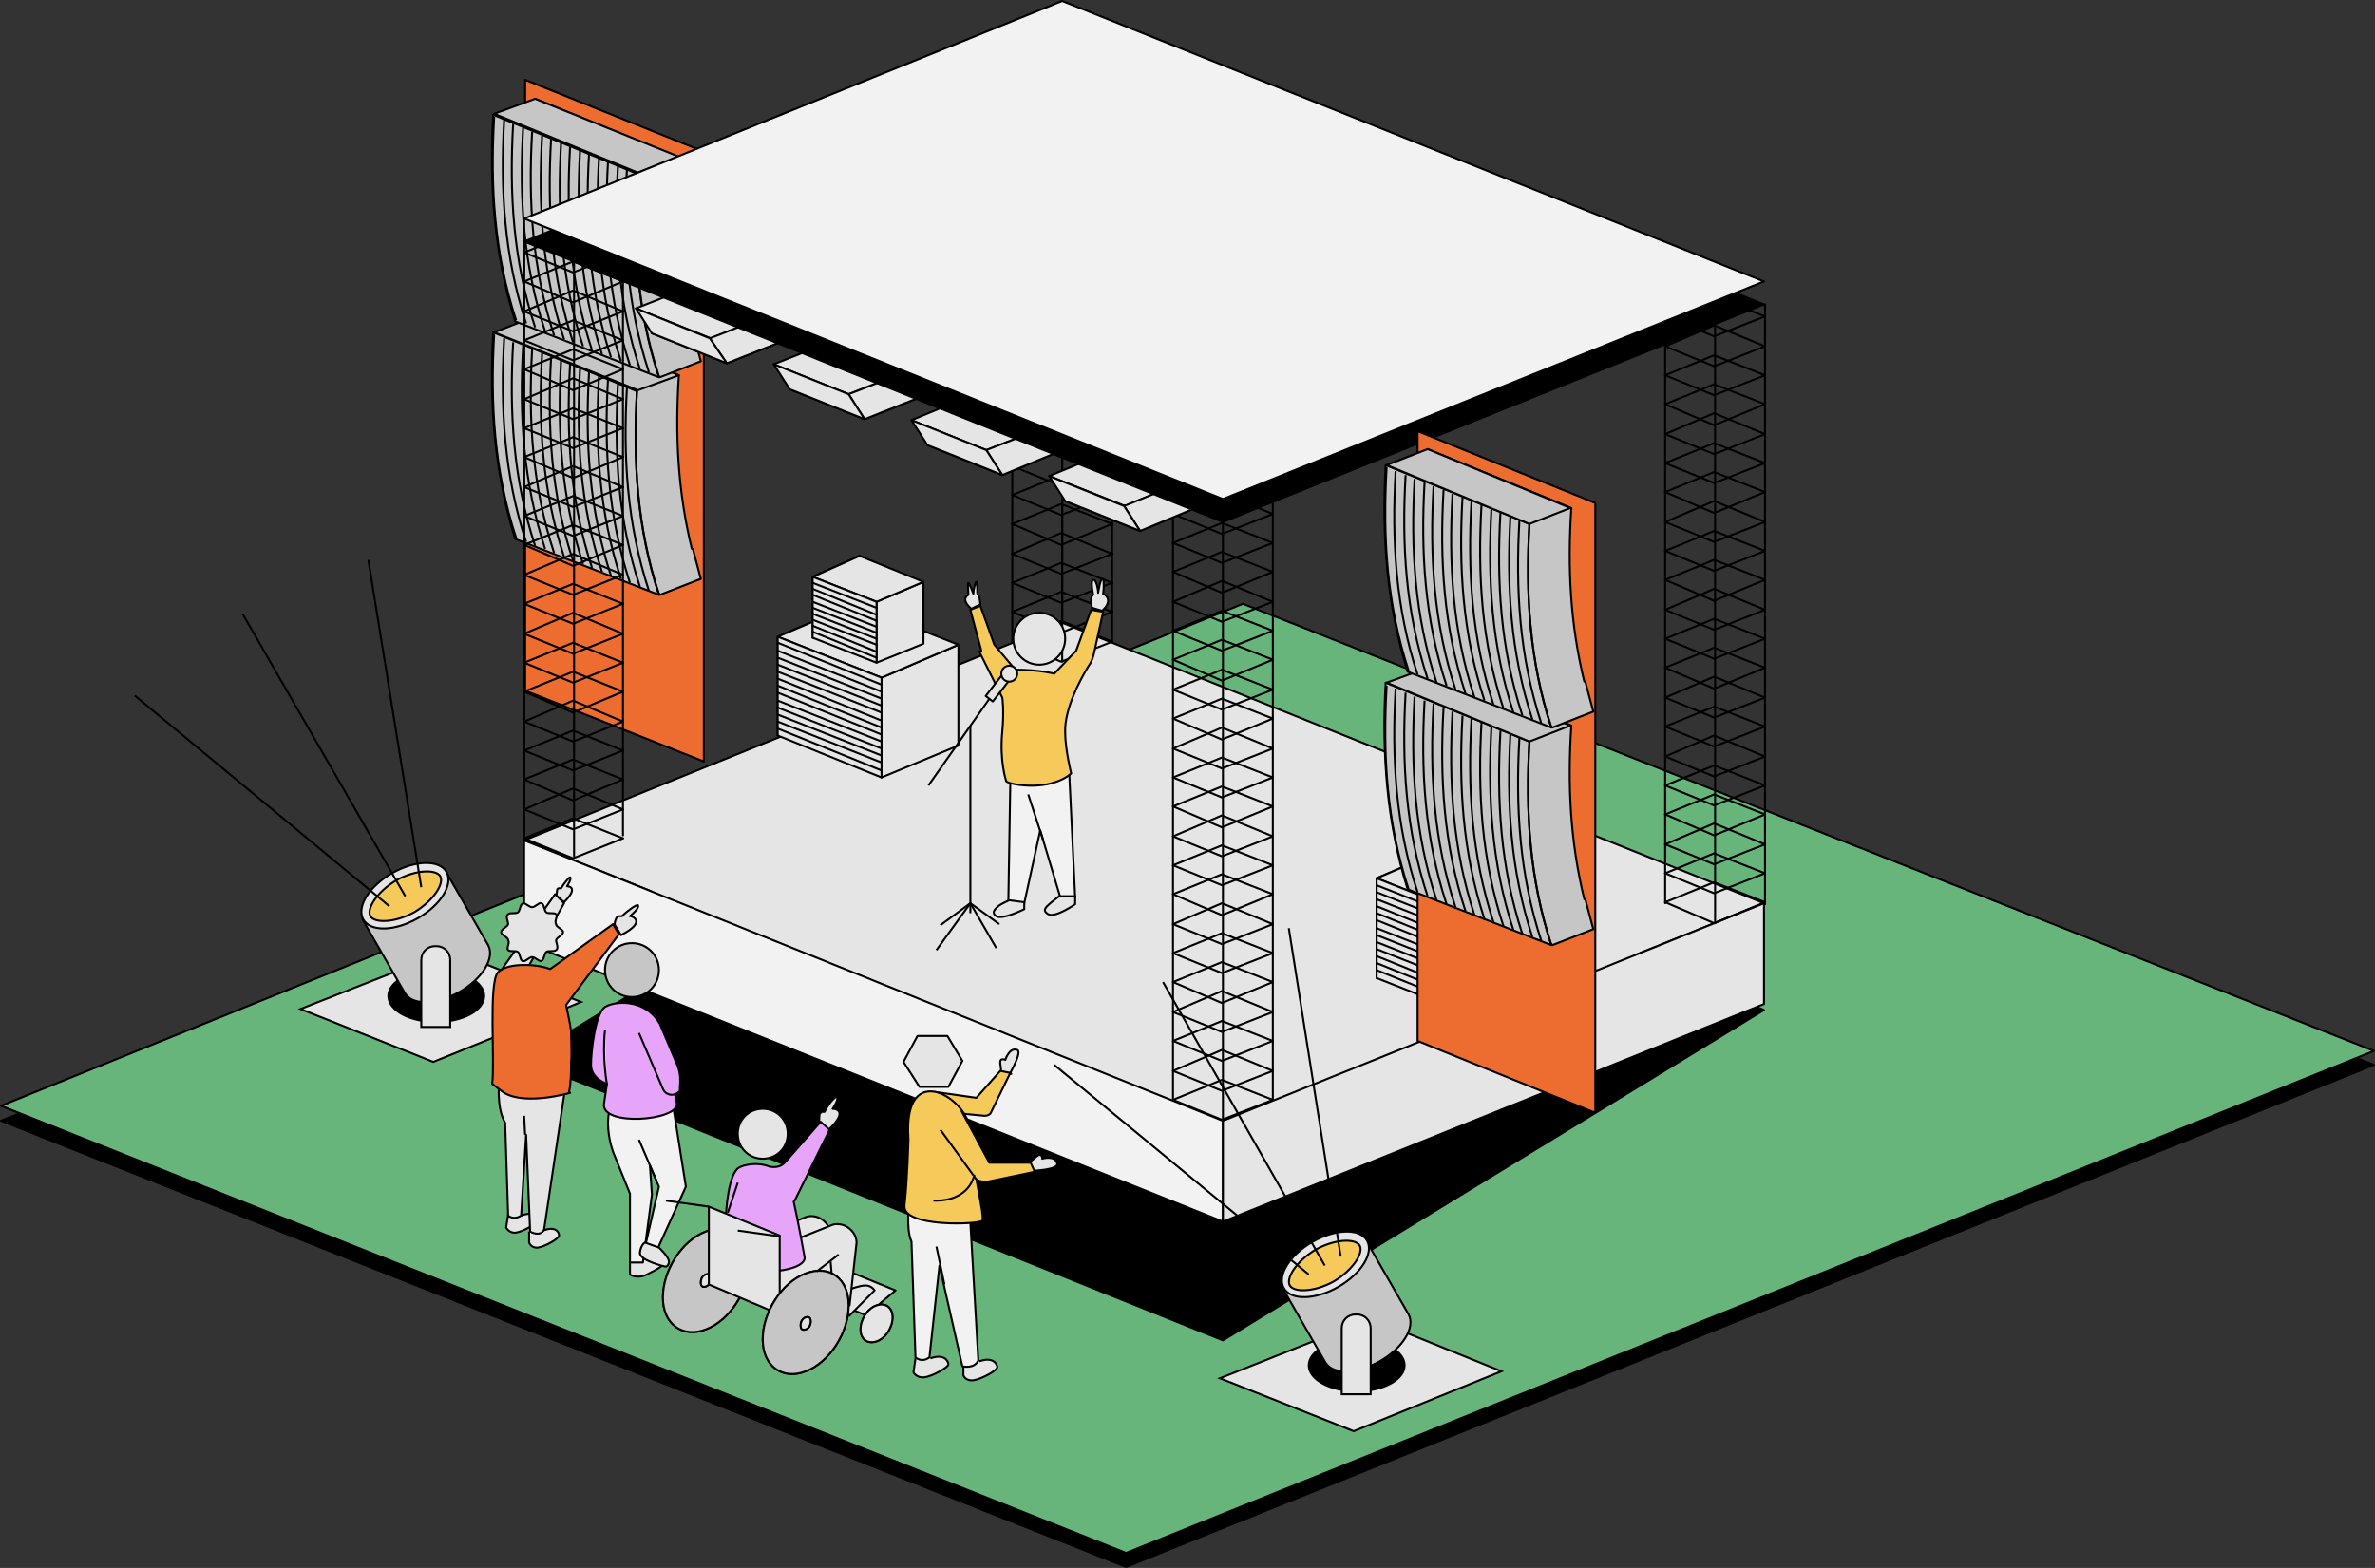 <?xml version="1.0" encoding="UTF-8"?> <svg xmlns="http://www.w3.org/2000/svg" id="b" version="1.1" viewBox="0 0 237.9 157.1"><rect x="0" y="0" width="237.9" height="157.1" fill="#333333" stroke="none"/><defs><style> .st0 { fill: #f2f2f2; } .st0, .st1, .st2, .st3, .st4, .st5, .st6, .st7, .st8, .st9, .st10, .st11, .st12, .st13, .st14, .st15, .st16 { stroke: #000; } .st0, .st1, .st2, .st3, .st4, .st5, .st7, .st8, .st9, .st10, .st11, .st12, .st14, .st15, .st16 { stroke-width: .2px; } .st0, .st1, .st2, .st3, .st4, .st7, .st8, .st9, .st11, .st12, .st13, .st14, .st15 { stroke-linejoin: round; } .st1 { fill: #e7a5fa; } .st2 { fill: #68b57c; } .st2, .st3, .st7, .st9 { stroke-linecap: round; } .st17, .st5, .st6, .st9, .st12, .st13 { fill: #e5e5e5; } .st3, .st4, .st10 { fill: none; } .st5, .st10, .st16 { stroke-miterlimit: 10; } .st6 { stroke-miterlimit: 10; stroke-width: .2px; } .st8, .st16 { fill: #f6ca5a; } .st11 { fill: #c6c6c6; } .st13 { stroke-width: .2px; } .st15 { fill: #ed6d30; } </style></defs><g id="c"><g><g><g><polygon class="st7" points=".1 112.3 124.5 62 237.8 106.7 112.8 157 .1 112.3"></polygon><polygon class="st2" points=".1 110.8 124.5 60.5 237.8 105.3 112.8 155.6 .1 110.8"></polygon><g><polygon class="st15" points="70.5 15.2 52.6 8 52.6 69.2 70.5 76.3 70.5 15.2"></polygon><g><path class="st11" d="M69.3,55c-1.4-5.7-1.7-11.4-1.3-17.4l-14.4-5.9c-.4,7,0,13.9,2.2,20.7l8.9,3.5.3,2.6,1.1,1.1,4.1-1.6-.8-3h0Z"></path><path class="st11" d="M66,59.6l-14.4-5.6c-2.1-6.7-2.6-13.7-2.2-20.7l14.4,5.9c-.4,7,0,13.7,2.2,20.4h0Z"></path><g><path class="st4" d="M63.8,39.1c-.4,7,0,13.7,2.2,20.4"></path><path class="st4" d="M62.8,38.8c-.4,7,0,13.7,2.2,20.4"></path><path class="st4" d="M61.9,38.4c-.4,7,0,13.7,2.2,20.4"></path><path class="st4" d="M60.9,38c-.4,7,0,13.7,2.2,20.4"></path><path class="st4" d="M60,37.6c-.4,7,0,13.7,2.2,20.4"></path><path class="st4" d="M59,37.3c-.4,7,0,13.7,2.2,20.4"></path><path class="st4" d="M58.1,36.9c-.4,7,0,13.7,2.2,20.4"></path><path class="st4" d="M57.1,36.5c-.4,7,0,13.7,2.2,20.4"></path><path class="st4" d="M56.2,36.1c-.4,7,0,13.7,2.2,20.4"></path><path class="st4" d="M55.2,35.8c-.4,7,0,13.7,2.2,20.4"></path><path class="st4" d="M54.3,35.4c-.4,7,0,13.7,2.2,20.4"></path><path class="st4" d="M53.3,35c-.4,7,0,13.7,2.2,20.4"></path><path class="st4" d="M52.4,34.6c-.4,7,0,13.7,2.2,20.4"></path><path class="st4" d="M51.4,34.3c-.4,7,0,13.7,2.2,20.4"></path><path class="st4" d="M50.5,33.9c-.4,7,0,13.7,2.2,20.4"></path><path class="st4" d="M49.5,33.5c-.4,7,0,13.7,2.2,20.4"></path></g><polygon class="st11" points="49.5 33.3 53.6 31.7 68 37.6 63.9 39.1 49.5 33.3"></polygon></g><g><path class="st11" d="M69.3,33.2c-1.4-5.7-1.7-11.4-1.3-17.4l-14.4-5.9c-.4,7,0,13.9,2.2,20.7l8.9,3.5.3,2.6,1.1,1.1,4.1-1.6-.8-3h0Z"></path><path class="st11" d="M66,37.8l-14.4-5.6c-2.1-6.7-2.6-13.7-2.2-20.7l14.4,5.9c-.4,7,0,13.7,2.2,20.4h0Z"></path><g><path class="st4" d="M63.8,17.3c-.4,7,0,13.7,2.2,20.4"></path><path class="st4" d="M62.8,16.9c-.4,7,0,13.7,2.2,20.4"></path><path class="st4" d="M61.9,16.6c-.4,7,0,13.7,2.2,20.4"></path><path class="st4" d="M60.9,16.2c-.4,7,0,13.7,2.2,20.4"></path><path class="st4" d="M60,15.8c-.4,7,0,13.7,2.2,20.4"></path><path class="st4" d="M59,15.4c-.4,7,0,13.7,2.2,20.4"></path><path class="st4" d="M58.1,15.1c-.4,7,0,13.7,2.2,20.4"></path><path class="st4" d="M57.1,14.7c-.4,7,0,13.7,2.2,20.4"></path><path class="st4" d="M56.2,14.3c-.4,7,0,13.7,2.2,20.4"></path><path class="st4" d="M55.2,13.9c-.4,7,0,13.7,2.2,20.4"></path><path class="st4" d="M54.3,13.6c-.4,7,0,13.7,2.2,20.4"></path><path class="st4" d="M53.3,13.2c-.4,7,0,13.7,2.2,20.4"></path><path class="st4" d="M52.4,12.8c-.4,7,0,13.7,2.2,20.4"></path><path class="st4" d="M51.4,12.4c-.4,7,0,13.7,2.2,20.4"></path><path class="st4" d="M50.5,12c-.4,7,0,13.7,2.2,20.4"></path><path class="st4" d="M49.5,11.7c-.4,7,0,13.7,2.2,20.4"></path></g><polygon class="st11" points="49.5 11.4 53.6 9.9 68 15.7 63.9 17.3 49.5 11.4"></polygon></g></g><polygon class="st9" points="52.5 84.2 106.4 62.4 176.7 90.5 122.5 112.3 52.5 84.2"></polygon><polygon class="st7" points="52.5 106.2 106.4 73.1 176.7 101.2 122.5 134.3 52.5 106.2"></polygon><polygon class="st17" points="52.5 94.4 106.4 72.6 176.7 100.6 122.5 122.4 52.5 94.4"></polygon><line class="st10" x1="52.5" y1="84.2" x2="52.5" y2="21.9"></line><line class="st3" x1="122.5" y1="50" x2="122.5" y2="112.3"></line><line class="st3" x1="106.4" y1="62.4" x2="106.4" y2="43.5"></line><polygon class="st0" points="122.5 122.4 122.5 112.3 52.5 84.2 52.5 94.4 122.5 122.4"></polygon><polygon class="st9" points="176.7 90.5 122.5 112.3 122.5 122.4 176.7 100.6 176.7 90.5"></polygon><g><g><polygon class="st9" points="88.3 77.9 96 74.7 96 64.6 88.3 67.9 88.3 77.9"></polygon><polygon class="st9" points="77.9 73.7 85.6 70.6 85.6 60.5 77.9 63.8 77.9 73.7"></polygon><polygon class="st9" points="96 64.6 85.6 60.5 77.9 63.8 88.3 67.9 96 64.6"></polygon><polygon class="st9" points="88.3 77.9 77.9 73.7 77.9 63.8 88.3 67.9 88.3 77.9"></polygon><g><line class="st3" x1="77.9" y1="64.4" x2="88.3" y2="68.6"></line><line class="st3" x1="77.9" y1="65.2" x2="88.3" y2="69.3"></line><line class="st3" x1="77.9" y1="65.9" x2="88.3" y2="70"></line><line class="st3" x1="77.9" y1="66.6" x2="88.3" y2="70.7"></line><line class="st3" x1="77.9" y1="67.3" x2="88.3" y2="71.4"></line><line class="st3" x1="77.9" y1="68" x2="88.3" y2="72.2"></line><line class="st3" x1="77.9" y1="68.7" x2="88.3" y2="72.9"></line><line class="st3" x1="77.9" y1="69.4" x2="88.3" y2="73.6"></line><line class="st3" x1="77.9" y1="70.2" x2="88.3" y2="74.3"></line><line class="st3" x1="77.9" y1="70.9" x2="88.3" y2="75"></line><line class="st3" x1="77.9" y1="71.6" x2="88.3" y2="75.7"></line><line class="st3" x1="77.9" y1="72.3" x2="88.3" y2="76.4"></line><line class="st3" x1="77.9" y1="73" x2="88.3" y2="77.2"></line></g></g><g><polygon class="st9" points="87.8 66.4 92.5 64.5 92.5 58.3 87.8 60.3 87.8 66.4"></polygon><polygon class="st9" points="81.4 63.9 86.1 62 86.1 55.7 81.4 57.8 81.4 63.9"></polygon><polygon class="st9" points="92.5 58.3 86.1 55.7 81.4 57.8 87.8 60.3 92.5 58.3"></polygon><polygon class="st9" points="87.8 66.4 81.4 63.9 81.4 57.8 87.8 60.3 87.8 66.4"></polygon><g><line class="st3" x1="81.4" y1="58.4" x2="87.8" y2="60.9"></line><line class="st3" x1="81.4" y1="59" x2="87.8" y2="61.6"></line><line class="st3" x1="81.4" y1="59.6" x2="87.8" y2="62.2"></line><line class="st3" x1="81.4" y1="60.3" x2="87.8" y2="62.8"></line><line class="st3" x1="81.4" y1="60.9" x2="87.8" y2="63.4"></line><line class="st3" x1="81.4" y1="61.5" x2="87.8" y2="64"></line><line class="st3" x1="81.4" y1="62.1" x2="87.8" y2="64.6"></line><line class="st3" x1="81.4" y1="62.7" x2="87.8" y2="65.3"></line><line class="st3" x1="81.4" y1="63.3" x2="87.8" y2="65.9"></line></g></g></g><line class="st3" x1="117.5" y1="110.2" x2="117.5" y2="50.3"></line><g><g><polyline class="st3" points="127.5 110.2 122.4 112.2 117.5 110.2"></polyline><polyline class="st3" points="127.5 110.2 122.4 108.2 117.5 110.2"></polyline></g><g><polyline class="st3" points="127.5 107.3 122.4 109.3 117.5 107.3"></polyline><polyline class="st3" points="127.5 107.3 122.4 105.2 117.5 107.3"></polyline></g><g><polyline class="st3" points="127.5 104.3 122.4 106.3 117.5 104.3"></polyline><polyline class="st3" points="127.5 104.3 122.4 102.3 117.5 104.3"></polyline></g><g><polyline class="st3" points="127.5 101.4 122.4 103.4 117.5 101.4"></polyline><polyline class="st3" points="127.5 101.4 122.4 99.3 117.5 101.4"></polyline></g><g><polyline class="st3" points="127.5 98.4 122.4 100.5 117.5 98.4"></polyline><polyline class="st3" points="127.5 98.4 122.4 96.4 117.5 98.4"></polyline></g><g><polyline class="st3" points="127.5 95.5 122.4 97.5 117.5 95.5"></polyline><polyline class="st3" points="127.5 95.5 122.4 93.5 117.5 95.5"></polyline></g><g><polyline class="st3" points="127.5 92.6 122.4 94.6 117.5 92.6"></polyline><polyline class="st3" points="127.5 92.6 122.4 90.5 117.5 92.6"></polyline></g><g><polyline class="st3" points="127.5 89.6 122.4 91.7 117.5 89.6"></polyline><polyline class="st3" points="127.5 89.6 122.4 87.6 117.5 89.6"></polyline></g><g><polyline class="st3" points="127.5 86.7 122.4 88.7 117.5 86.7"></polyline><polyline class="st3" points="127.5 86.7 122.4 84.7 117.5 86.7"></polyline></g><g><polyline class="st3" points="127.5 83.8 122.4 85.8 117.5 83.8"></polyline><polyline class="st3" points="127.5 83.8 122.4 81.7 117.5 83.8"></polyline></g><g><polyline class="st3" points="127.5 80.8 122.4 82.9 117.5 80.8"></polyline><polyline class="st3" points="127.5 80.8 122.4 78.8 117.5 80.8"></polyline></g><g><polyline class="st3" points="127.5 77.9 122.4 79.9 117.5 77.9"></polyline><polyline class="st3" points="127.5 77.9 122.4 75.9 117.5 77.9"></polyline></g><g><polyline class="st3" points="127.5 75 122.4 77 117.5 75"></polyline><polyline class="st3" points="127.5 75 122.4 72.9 117.5 75"></polyline></g><g><polyline class="st3" points="127.5 72 122.4 74.1 117.5 72"></polyline><polyline class="st3" points="127.5 72 122.4 70 117.5 72"></polyline></g><g><polyline class="st3" points="127.5 69.1 122.4 71.1 117.5 69.1"></polyline><polyline class="st3" points="127.5 69.1 122.4 67.1 117.5 69.1"></polyline></g><g><polyline class="st3" points="127.5 66.1 122.4 68.2 117.5 66.1"></polyline><polyline class="st3" points="127.5 66.1 122.4 64.1 117.5 66.1"></polyline></g><g><polyline class="st3" points="127.5 63.2 122.4 65.2 117.5 63.2"></polyline><polyline class="st3" points="127.5 63.2 122.4 61.2 117.5 63.2"></polyline></g><g><polyline class="st3" points="127.5 60.3 122.4 62.3 117.5 60.3"></polyline><polyline class="st3" points="127.5 60.3 122.4 58.2 117.5 60.3"></polyline></g><g><polyline class="st3" points="127.5 57.3 122.4 59.4 117.5 57.3"></polyline><polyline class="st3" points="127.5 57.3 122.4 55.3 117.5 57.3"></polyline></g><g><polyline class="st3" points="127.5 54.4 122.4 56.4 117.5 54.4"></polyline><polyline class="st3" points="127.5 54.4 122.4 52.4 117.5 54.4"></polyline></g><g><polyline class="st3" points="127.5 51.5 122.4 53.5 117.5 51.5"></polyline><polyline class="st3" points="127.5 51.5 122.4 49.4 117.5 51.5"></polyline></g></g><line class="st3" x1="127.5" y1="50.3" x2="127.5" y2="110.2"></line><line class="st3" x1="171.8" y1="30.2" x2="171.8" y2="92.5"></line><line class="st3" x1="166.8" y1="90.5" x2="166.8" y2="30.6"></line><g><g><polyline class="st3" points="176.8 90.4 171.7 92.5 166.8 90.4"></polyline><polyline class="st3" points="176.8 90.4 171.7 88.4 166.8 90.4"></polyline></g><g><polyline class="st3" points="176.8 87.5 171.7 89.5 166.8 87.5"></polyline><polyline class="st3" points="176.8 87.5 171.7 85.5 166.8 87.5"></polyline></g><g><polyline class="st3" points="176.8 84.6 171.7 86.6 166.8 84.6"></polyline><polyline class="st3" points="176.8 84.6 171.7 82.5 166.8 84.6"></polyline></g><g><polyline class="st3" points="176.8 81.6 171.7 83.7 166.8 81.6"></polyline><polyline class="st3" points="176.8 81.6 171.7 79.6 166.8 81.6"></polyline></g><g><polyline class="st3" points="176.8 78.7 171.7 80.7 166.8 78.7"></polyline><polyline class="st3" points="176.8 78.7 171.7 76.7 166.8 78.7"></polyline></g><g><polyline class="st3" points="176.8 75.8 171.7 77.8 166.8 75.8"></polyline><polyline class="st3" points="176.8 75.8 171.7 73.7 166.8 75.8"></polyline></g><g><polyline class="st3" points="176.8 72.8 171.7 74.8 166.8 72.8"></polyline><polyline class="st3" points="176.8 72.8 171.7 70.8 166.8 72.8"></polyline></g><g><polyline class="st3" points="176.8 69.9 171.7 71.9 166.8 69.9"></polyline><polyline class="st3" points="176.8 69.9 171.7 67.8 166.8 69.9"></polyline></g><g><polyline class="st3" points="176.8 66.9 171.7 69 166.8 66.9"></polyline><polyline class="st3" points="176.8 66.9 171.7 64.9 166.8 66.9"></polyline></g><g><polyline class="st3" points="176.8 64 171.7 66 166.8 64"></polyline><polyline class="st3" points="176.8 64 171.7 62 166.8 64"></polyline></g><g><polyline class="st3" points="176.8 61.1 171.7 63.1 166.8 61.1"></polyline><polyline class="st3" points="176.8 61.1 171.7 59 166.8 61.1"></polyline></g><g><polyline class="st3" points="176.8 58.1 171.7 60.2 166.8 58.1"></polyline><polyline class="st3" points="176.8 58.1 171.7 56.1 166.8 58.1"></polyline></g><g><polyline class="st3" points="176.8 55.2 171.7 57.2 166.8 55.2"></polyline><polyline class="st3" points="176.8 55.2 171.7 53.2 166.8 55.2"></polyline></g><g><polyline class="st3" points="176.8 52.3 171.7 54.3 166.8 52.3"></polyline><polyline class="st3" points="176.8 52.3 171.7 50.2 166.8 52.3"></polyline></g><g><polyline class="st3" points="176.8 49.3 171.7 51.4 166.8 49.3"></polyline><polyline class="st3" points="176.8 49.3 171.7 47.3 166.8 49.3"></polyline></g><g><polyline class="st3" points="176.8 46.4 171.7 48.4 166.8 46.4"></polyline><polyline class="st3" points="176.8 46.4 171.7 44.4 166.8 46.4"></polyline></g><g><polyline class="st3" points="176.8 43.5 171.7 45.5 166.8 43.5"></polyline><polyline class="st3" points="176.8 43.5 171.7 41.4 166.8 43.5"></polyline></g><g><polyline class="st3" points="176.8 40.5 171.7 42.6 166.8 40.5"></polyline><polyline class="st3" points="176.8 40.5 171.7 38.5 166.8 40.5"></polyline></g><g><polyline class="st3" points="176.8 37.6 171.7 39.6 166.8 37.6"></polyline><polyline class="st3" points="176.8 37.6 171.7 35.6 166.8 37.6"></polyline></g><g><polyline class="st3" points="176.8 34.7 171.7 36.7 166.8 34.7"></polyline><polyline class="st3" points="176.8 34.7 171.7 32.6 166.8 34.7"></polyline></g><g><polyline class="st3" points="176.8 31.7 171.7 33.7 166.8 31.7"></polyline><polyline class="st3" points="176.8 31.7 171.7 29.7 166.8 31.7"></polyline></g></g><line class="st3" x1="176.8" y1="30.5" x2="176.8" y2="90.6"></line><line class="st3" x1="57.5" y1="23.5" x2="57.5" y2="85.8"></line><line class="st3" x1="52.5" y1="83.7" x2="52.5" y2="23.8"></line><g><g><polyline class="st3" points="62.4 84 57.4 86 52.5 84"></polyline><polyline class="st3" points="62.4 84 57.4 82 52.5 84"></polyline></g><g><polyline class="st3" points="62.4 81.1 57.4 83.1 52.5 81.1"></polyline><polyline class="st3" points="62.4 81.1 57.4 79 52.5 81.1"></polyline></g><g><polyline class="st3" points="62.4 78.1 57.4 80.2 52.5 78.1"></polyline><polyline class="st3" points="62.4 78.1 57.4 76.1 52.5 78.1"></polyline></g><g><polyline class="st3" points="62.4 75.2 57.4 77.2 52.5 75.2"></polyline><polyline class="st3" points="62.4 75.2 57.4 73.2 52.5 75.2"></polyline></g><g><polyline class="st3" points="62.4 72.3 57.4 74.3 52.5 72.3"></polyline><polyline class="st3" points="62.4 72.3 57.4 70.2 52.5 72.3"></polyline></g><g><polyline class="st3" points="62.4 69.3 57.4 71.4 52.5 69.3"></polyline><polyline class="st3" points="62.4 69.3 57.4 67.3 52.5 69.3"></polyline></g><g><polyline class="st3" points="62.4 66.4 57.4 68.4 52.5 66.4"></polyline><polyline class="st3" points="62.4 66.4 57.4 64.4 52.5 66.4"></polyline></g><g><polyline class="st3" points="62.4 63.5 57.4 65.5 52.5 63.5"></polyline><polyline class="st3" points="62.4 63.5 57.4 61.4 52.5 63.5"></polyline></g><g><polyline class="st3" points="62.4 60.5 57.4 62.5 52.5 60.5"></polyline><polyline class="st3" points="62.4 60.5 57.4 58.5 52.5 60.5"></polyline></g><g><polyline class="st3" points="62.4 57.6 57.4 59.6 52.5 57.6"></polyline><polyline class="st3" points="62.4 57.6 57.4 55.5 52.5 57.6"></polyline></g><g><polyline class="st3" points="62.4 54.6 57.4 56.7 52.5 54.6"></polyline><polyline class="st3" points="62.4 54.6 57.4 52.6 52.5 54.6"></polyline></g><g><polyline class="st3" points="62.4 51.7 57.4 53.7 52.5 51.7"></polyline><polyline class="st3" points="62.4 51.7 57.4 49.7 52.5 51.7"></polyline></g><g><polyline class="st3" points="62.4 48.8 57.4 50.8 52.5 48.8"></polyline><polyline class="st3" points="62.4 48.8 57.4 46.7 52.5 48.8"></polyline></g><g><polyline class="st3" points="62.4 45.8 57.4 47.9 52.5 45.8"></polyline><polyline class="st3" points="62.4 45.8 57.4 43.8 52.5 45.8"></polyline></g><g><polyline class="st3" points="62.4 42.9 57.4 44.9 52.5 42.9"></polyline><polyline class="st3" points="62.4 42.9 57.4 40.9 52.5 42.9"></polyline></g><g><polyline class="st3" points="62.4 40 57.4 42 52.5 40"></polyline><polyline class="st3" points="62.4 40 57.4 37.9 52.5 40"></polyline></g><g><polyline class="st3" points="62.4 37 57.4 39.1 52.5 37"></polyline><polyline class="st3" points="62.4 37 57.4 35 52.5 37"></polyline></g><g><polyline class="st3" points="62.4 34.1 57.4 36.1 52.5 34.1"></polyline><polyline class="st3" points="62.4 34.1 57.4 32.1 52.5 34.1"></polyline></g><g><polyline class="st3" points="62.4 31.2 57.4 33.2 52.5 31.2"></polyline><polyline class="st3" points="62.4 31.2 57.4 29.1 52.5 31.2"></polyline></g><g><polyline class="st3" points="62.4 28.2 57.4 30.3 52.5 28.2"></polyline><polyline class="st3" points="62.4 28.2 57.4 26.2 52.5 28.2"></polyline></g><g><polyline class="st3" points="62.4 25.3 57.4 27.3 52.5 25.3"></polyline><polyline class="st3" points="62.4 25.3 57.4 23.3 52.5 25.3"></polyline></g></g><line class="st3" x1="62.4" y1="23.8" x2="62.4" y2="83.7"></line><line class="st3" x1="106.4" y1="4.1" x2="106.4" y2="66.3"></line><line class="st3" x1="101.4" y1="64.3" x2="101.4" y2="4.4"></line><g><g><polyline class="st3" points="111.4 64.3 106.3 66.3 101.4 64.3"></polyline><polyline class="st3" points="111.4 64.3 106.3 62.2 101.4 64.3"></polyline></g><g><polyline class="st3" points="111.4 61.3 106.3 63.4 101.4 61.3"></polyline><polyline class="st3" points="111.4 61.3 106.3 59.3 101.4 61.3"></polyline></g><g><polyline class="st3" points="111.4 58.4 106.3 60.4 101.4 58.4"></polyline><polyline class="st3" points="111.4 58.4 106.3 56.4 101.4 58.4"></polyline></g><g><polyline class="st3" points="111.4 55.5 106.3 57.5 101.4 55.5"></polyline><polyline class="st3" points="111.4 55.5 106.3 53.4 101.4 55.5"></polyline></g><g><polyline class="st3" points="111.4 52.5 106.3 54.6 101.4 52.5"></polyline><polyline class="st3" points="111.4 52.5 106.3 50.5 101.4 52.5"></polyline></g><g><polyline class="st3" points="111.4 49.6 106.3 51.6 101.4 49.6"></polyline><polyline class="st3" points="111.4 49.6 106.3 47.6 101.4 49.6"></polyline></g><g><polyline class="st3" points="111.4 46.7 106.3 48.7 101.4 46.7"></polyline><polyline class="st3" points="111.4 46.7 106.3 44.6 101.4 46.7"></polyline></g><g><polyline class="st3" points="111.4 43.7 106.3 45.8 101.4 43.7"></polyline><polyline class="st3" points="111.4 43.7 106.3 41.7 101.4 43.7"></polyline></g><g><polyline class="st3" points="111.4 40.8 106.3 42.8 101.4 40.8"></polyline><polyline class="st3" points="111.4 40.8 106.3 38.8 101.4 40.8"></polyline></g><g><polyline class="st3" points="111.4 37.8 106.3 39.9 101.4 37.8"></polyline><polyline class="st3" points="111.4 37.8 106.3 35.8 101.4 37.8"></polyline></g><g><polyline class="st3" points="111.4 34.9 106.3 36.9 101.4 34.9"></polyline><polyline class="st3" points="111.4 34.9 106.3 32.9 101.4 34.9"></polyline></g><g><polyline class="st3" points="111.4 32 106.3 34 101.4 32"></polyline><polyline class="st3" points="111.4 32 106.3 29.9 101.4 32"></polyline></g><g><polyline class="st3" points="111.4 29 106.3 31.1 101.4 29"></polyline><polyline class="st3" points="111.4 29 106.3 27 101.4 29"></polyline></g><g><polyline class="st3" points="111.4 26.1 106.3 28.1 101.4 26.1"></polyline><polyline class="st3" points="111.4 26.1 106.3 24.1 101.4 26.1"></polyline></g><g><polyline class="st3" points="111.4 23.2 106.3 25.2 101.4 23.2"></polyline><polyline class="st3" points="111.4 23.2 106.3 21.1 101.4 23.2"></polyline></g><g><polyline class="st3" points="111.4 20.2 106.3 22.3 101.4 20.2"></polyline><polyline class="st3" points="111.4 20.2 106.3 18.2 101.4 20.2"></polyline></g><g><polyline class="st3" points="111.4 17.3 106.3 19.3 101.4 17.3"></polyline><polyline class="st3" points="111.4 17.3 106.3 15.3 101.4 17.3"></polyline></g><g><polyline class="st3" points="111.4 14.4 106.3 16.4 101.4 14.4"></polyline><polyline class="st3" points="111.4 14.4 106.3 12.3 101.4 14.4"></polyline></g><g><polyline class="st3" points="111.4 11.4 106.3 13.5 101.4 11.4"></polyline><polyline class="st3" points="111.4 11.4 106.3 9.4 101.4 11.4"></polyline></g><g><polyline class="st3" points="111.4 8.5 106.3 10.5 101.4 8.5"></polyline><polyline class="st3" points="111.4 8.5 106.3 6.5 101.4 8.5"></polyline></g><g><polyline class="st3" points="111.4 5.6 106.3 7.6 101.4 5.6"></polyline><polyline class="st3" points="111.4 5.6 106.3 3.5 101.4 5.6"></polyline></g></g><line class="st3" x1="111.4" y1="4.4" x2="111.4" y2="64.3"></line><g><g><polygon class="st9" points="65.3 33.4 71.1 31.1 78.6 34.1 72.8 36.4 65.3 33.4"></polygon><polygon class="st9" points="63.7 30.9 69.5 28.6 77 31.6 71.2 33.9 63.7 30.9"></polygon><polygon class="st9" points="78.6 34.1 77 31.6 71.1 33.9 72.8 36.4 78.6 34.1"></polygon><polygon class="st9" points="65.3 33.4 63.7 30.9 71.1 33.9 72.8 36.4 65.3 33.4"></polygon></g><g><polygon class="st9" points="79.1 39 84.9 36.6 92.4 39.7 86.6 42 79.1 39"></polygon><polygon class="st9" points="77.5 36.5 83.3 34.2 90.9 37.2 85 39.5 77.5 36.5"></polygon><polygon class="st9" points="92.4 39.7 90.9 37.2 85 39.5 86.6 42 92.4 39.7"></polygon><polygon class="st9" points="79.1 39 77.5 36.5 85 39.5 86.6 42 79.1 39"></polygon></g><g><polygon class="st9" points="92.9 44.6 98.7 42.2 106.2 45.2 100.4 47.6 92.9 44.6"></polygon><polygon class="st9" points="91.3 42.1 97.1 39.7 104.7 42.8 98.8 45.1 91.3 42.1"></polygon><polygon class="st9" points="106.2 45.2 104.7 42.8 98.8 45.1 100.4 47.6 106.2 45.2"></polygon><polygon class="st9" points="92.9 44.6 91.3 42.1 98.8 45.1 100.4 47.6 92.9 44.6"></polygon></g><g><polygon class="st9" points="106.7 50.2 112.5 47.8 120 50.8 114.2 53.2 106.7 50.2"></polygon><polygon class="st9" points="105.1 47.7 110.9 45.3 118.5 48.3 112.7 50.7 105.1 47.7"></polygon><polygon class="st9" points="120 50.8 118.5 48.3 112.6 50.7 114.2 53.2 120 50.8"></polygon><polygon class="st9" points="106.7 50.2 105.1 47.7 112.6 50.7 114.2 53.2 106.7 50.2"></polygon></g></g><polygon class="st7" points="52.5 24.2 106.4 2.4 176.7 30.5 122.5 52.3 52.5 24.2"></polygon><polygon class="st0" points="52.5 21.9 106.4 .1 176.7 28.2 122.5 50 52.5 21.9"></polygon><g><g><polygon class="st9" points="148.3 102.1 156 99 156 88.8 148.3 92.1 148.3 102.1"></polygon><polygon class="st9" points="137.9 98 145.6 94.8 145.6 84.7 137.9 88 137.9 98"></polygon><polygon class="st9" points="156 88.8 145.6 84.7 137.9 88 148.3 92.1 156 88.8"></polygon><polygon class="st9" points="148.3 102.1 137.9 98 137.9 88 148.3 92.1 148.3 102.1"></polygon><g><line class="st3" x1="137.9" y1="88.7" x2="148.3" y2="92.8"></line><line class="st3" x1="137.9" y1="89.4" x2="148.3" y2="93.5"></line><line class="st3" x1="137.9" y1="90.1" x2="148.3" y2="94.2"></line><line class="st3" x1="137.9" y1="90.8" x2="148.3" y2="95"></line><line class="st3" x1="137.9" y1="91.5" x2="148.3" y2="95.7"></line><line class="st3" x1="137.9" y1="92.2" x2="148.3" y2="96.4"></line><line class="st3" x1="137.9" y1="93" x2="148.3" y2="97.1"></line><line class="st3" x1="137.9" y1="93.7" x2="148.3" y2="97.8"></line><line class="st3" x1="137.9" y1="94.4" x2="148.3" y2="98.5"></line><line class="st3" x1="137.9" y1="95.1" x2="148.3" y2="99.2"></line><line class="st3" x1="137.9" y1="95.8" x2="148.3" y2="100"></line><line class="st3" x1="137.9" y1="96.5" x2="148.3" y2="100.7"></line><line class="st3" x1="137.9" y1="97.2" x2="148.3" y2="101.4"></line></g></g><g><polygon class="st9" points="147.8 90.7 152.5 88.7 152.5 82.5 147.8 84.5 147.8 90.7"></polygon><polygon class="st9" points="141.4 88.1 146.1 86.2 146.1 80 141.4 82 141.4 88.1"></polygon><polygon class="st9" points="152.5 82.5 146.1 80 141.4 82 147.8 84.5 152.5 82.5"></polygon><polygon class="st9" points="147.8 90.7 141.4 88.1 141.4 82 147.8 84.5 147.8 90.7"></polygon><g><line class="st3" x1="141.4" y1="82.6" x2="147.8" y2="85.2"></line><line class="st3" x1="141.4" y1="83.2" x2="147.8" y2="85.8"></line><line class="st3" x1="141.4" y1="83.9" x2="147.8" y2="86.4"></line><line class="st3" x1="141.4" y1="84.5" x2="147.8" y2="87"></line><line class="st3" x1="141.4" y1="85.1" x2="147.8" y2="87.6"></line><line class="st3" x1="141.4" y1="85.7" x2="147.8" y2="88.3"></line><line class="st3" x1="141.4" y1="86.3" x2="147.8" y2="88.9"></line><line class="st3" x1="141.4" y1="86.9" x2="147.8" y2="89.5"></line><line class="st3" x1="141.4" y1="87.6" x2="147.8" y2="90.1"></line></g></g></g><g><polygon class="st5" points="58.2 100.4 43.4 106.4 30.1 101.1 45.1 95.2 58.2 100.4"></polygon><ellipse class="st14" cx="43.7" cy="99.8" rx="4.8" ry="2.6"></ellipse><g><path class="st11" d="M44.7,87.4l4.2,7.3c.7,1.3-.6,3.4-2.9,4.7-2.3,1.3-4.8,1.4-5.5,0l-4.2-7.3s8.4-4.8,8.4-4.8Z"></path><ellipse class="st6" cx="40.6" cy="89.8" rx="4.8" ry="2.6" transform="translate(-39.3 32) rotate(-29.8)"></ellipse><path class="st16" d="M41.5,91.4c-2,1.1-4,1.1-4.4.4s.6-2.4,2.6-3.6c2-1.1,4-1.1,4.4-.4s-.6,2.4-2.6,3.6h0Z"></path><line class="st10" x1="40.6" y1="89.8" x2="24.3" y2="61.5"></line><line class="st10" x1="39" y1="90.8" x2="13.5" y2="69.7"></line><line class="st10" x1="42.2" y1="88.9" x2="36.9" y2="56.1"></line></g><path class="st5" d="M43.7,94.8h0c.8,0,1.4.6,1.4,1.4v6.7h-2.9v-6.7c0-.8.6-1.4,1.4-1.4h0Z"></path></g><g><polygon class="st5" points="150.4 137.4 135.6 143.4 122.2 138.1 137.3 132.1 150.4 137.4"></polygon><ellipse class="st14" cx="135.9" cy="136.8" rx="4.8" ry="2.6"></ellipse><g><path class="st11" d="M136.9,124.4l4.2,7.3c.7,1.3-.6,3.4-2.9,4.7-2.3,1.3-4.8,1.4-5.5,0l-4.2-7.3,8.4-4.8h0Z"></path><ellipse class="st6" cx="132.7" cy="126.8" rx="4.8" ry="2.6" transform="translate(-45.4 82.6) rotate(-29.8)"></ellipse><path class="st16" d="M133.6,128.4c-2,1.1-4,1.1-4.4.4s.6-2.4,2.6-3.6c2-1.1,4-1.1,4.4-.4s-.6,2.4-2.6,3.6h0Z"></path><line class="st10" x1="132.7" y1="126.8" x2="116.5" y2="98.4"></line><line class="st10" x1="131.1" y1="127.7" x2="105.6" y2="106.7"></line><line class="st10" x1="134.3" y1="125.9" x2="129.1" y2="93"></line></g><path class="st5" d="M135.9,131.7h0c.8,0,1.4.6,1.4,1.4v6.6h-2.9v-6.6c0-.8.6-1.4,1.4-1.4h0Z"></path></g><g><polygon class="st15" points="159.8 50.4 142 43.2 142 104.3 159.8 111.5 159.8 50.4"></polygon><g><path class="st11" d="M158.7,90.1c-1.4-5.7-1.7-11.4-1.3-17.4l-14.4-5.9c-.4,7,0,13.9,2.2,20.7l8.9,3.5.3,2.6,1.1,1.1,4.1-1.6-.8-3h0Z"></path><path class="st11" d="M155.4,94.7l-14.4-5.6c-2.1-6.7-2.6-13.7-2.2-20.7l14.4,5.9c-.4,7,0,13.7,2.2,20.4h0Z"></path><g><path class="st4" d="M153.2,74.3c-.4,7,0,13.7,2.2,20.4"></path><path class="st4" d="M152.2,73.9c-.4,7,0,13.7,2.2,20.4"></path><path class="st4" d="M151.3,73.5c-.4,7,0,13.7,2.2,20.4"></path><path class="st4" d="M150.3,73.2c-.4,7,0,13.7,2.2,20.4"></path><path class="st4" d="M149.4,72.8c-.4,7,0,13.7,2.2,20.4"></path><path class="st4" d="M148.4,72.4c-.4,7,0,13.7,2.2,20.4"></path><path class="st4" d="M147.4,72c-.4,7,0,13.7,2.2,20.4"></path><path class="st4" d="M146.5,71.7c-.4,7,0,13.7,2.2,20.4"></path><path class="st4" d="M145.5,71.3c-.4,7,0,13.7,2.2,20.4"></path><path class="st4" d="M144.6,70.9c-.4,7,0,13.7,2.2,20.4"></path><path class="st4" d="M143.6,70.5c-.4,7,0,13.7,2.2,20.4"></path><path class="st4" d="M142.7,70.2c-.4,7,0,13.7,2.2,20.4"></path><path class="st4" d="M141.7,69.8c-.4,7,0,13.7,2.2,20.4"></path><path class="st4" d="M140.8,69.4c-.4,7,0,13.7,2.2,20.4"></path><path class="st4" d="M139.8,69c-.4,7,0,13.7,2.2,20.4"></path><path class="st4" d="M138.9,68.7c-.4,7,0,13.7,2.2,20.4"></path></g><polygon class="st11" points="138.9 68.4 143 66.9 157.3 72.7 153.2 74.3 138.9 68.4"></polygon></g><g><path class="st11" d="M158.7,68.3c-1.4-5.7-1.7-11.4-1.3-17.4l-14.4-5.9c-.4,7,0,13.9,2.2,20.7l8.9,3.5.3,2.6,1.1,1.1,4.1-1.6-.8-3h0Z"></path><path class="st11" d="M155.4,72.9l-14.4-5.6c-2.1-6.7-2.6-13.7-2.2-20.7l14.4,5.9c-.4,7,0,13.7,2.2,20.4h0Z"></path><g><path class="st4" d="M153.2,52.5c-.4,7,0,13.7,2.2,20.4"></path><path class="st4" d="M152.2,52.1c-.4,7,0,13.7,2.2,20.4"></path><path class="st4" d="M151.3,51.7c-.4,7,0,13.7,2.2,20.4"></path><path class="st4" d="M150.3,51.3c-.4,7,0,13.7,2.2,20.4"></path><path class="st4" d="M149.4,51c-.4,7,0,13.7,2.2,20.4"></path><path class="st4" d="M148.4,50.6c-.4,7,0,13.7,2.2,20.4"></path><path class="st4" d="M147.4,50.2c-.4,7,0,13.7,2.2,20.4"></path><path class="st4" d="M146.5,49.8c-.4,7,0,13.7,2.2,20.4"></path><path class="st4" d="M145.5,49.5c-.4,7,0,13.7,2.2,20.4"></path><path class="st4" d="M144.6,49.1c-.4,7,0,13.7,2.2,20.4"></path><path class="st4" d="M143.6,48.7c-.4,7,0,13.7,2.2,20.4"></path><path class="st4" d="M142.7,48.3c-.4,7,0,13.7,2.2,20.4"></path><path class="st4" d="M141.7,48c-.4,7,0,13.7,2.2,20.4"></path><path class="st4" d="M140.8,47.6c-.4,7,0,13.7,2.2,20.4"></path><path class="st4" d="M139.8,47.2c-.4,7,0,13.7,2.2,20.4"></path><path class="st4" d="M138.9,46.8c-.4,7,0,13.7,2.2,20.4"></path></g><polygon class="st11" points="138.9 46.6 143 45 157.3 50.9 153.2 52.5 138.9 46.6"></polygon></g></g></g><g><path class="st12" d="M109.4,61s-.3-1.2.1-1.4c0,0-.3-1.4,0-1.5s.5.9.5,1.3c0,0,.2-1.3.4-1.4s.2.8.1,1.5c0,0,.5.2.5.7s-.6,1-.6,1l-1-.3h0Z"></path><path class="st12" d="M98.2,60.7s0-1-.3-1.2c0,0,0-1.2-.1-1.2s-.3.8-.3,1.2c0,0-.4-1.1-.5-1.1s0,.7,0,1.2c0,0-.4.2-.3.6s.6.8.6.8l.8-.4h0Z"></path><polygon class="st0" points="107.7 89.9 107.1 77.4 105.3 77.7 101.2 78.4 101 90.7 102.6 90.5 104.2 83.2 106.3 90.2 107.7 89.9"></polygon><path class="st8" d="M98.3,65.2l-1.1-4.1,1-.4,1.4,3.9,2.1,2.5c2.4,0,3.9.4,3.9.4l2.2-2.3,1.5-4.1,1.2.2-.9,4.1c-.1.5-.3,1-.6,1.4-.8,1.3-2.4,4.3-2.3,6.6,0,1.7.6,4.1.6,4.1-2.1,1.8-5.9,1.2-6.5.8,0,0-.7-2-.4-5,.2-2.2,0-3.4,0-3.4l-2.3-4.6h0Z"></path><circle class="st12" cx="104.1" cy="64" r="2.6"></circle><path class="st12" d="M102.6,90.4v.7c0,0-2.2,1.1-2.8.7s0-.8.2-1,1.1-.6,1.1-.6c0,0,1.5.2,1.5.2Z"></path><path class="st12" d="M107.7,89.9v.7s-2,1.4-2.7,1-.1-.8.1-1,1-.8,1-.8h1.6Z"></path><line class="st4" x1="104.5" y1="84.2" x2="103" y2="79.6"></line></g><g><line class="st4" x1="97.2" y1="91.5" x2="97.2" y2="72.7"></line><line class="st4" x1="97.2" y1="90.5" x2="99.8" y2="95"></line><line class="st4" x1="97.2" y1="90.5" x2="93.8" y2="95.2"></line><polyline class="st4" points="94.2 92.7 97.2 90.5 100.1 92.6"></polyline><line class="st4" x1="93" y1="78.7" x2="100.1" y2="68.6"></line><g><rect class="st13" x="98.6" y="68.6" width="2.7" height=".9" transform="translate(-15.9 105.6) rotate(-52.2)"></rect><circle class="st9" cx="101.1" cy="67.5" r=".8"></circle></g></g></g><g><g><path class="st12" d="M63.1,126.5v1.2s.7.5,1.7,0,2.6-1.3,1.3-1.6-3,0-3,0v.4h0Z"></path><path class="st0" d="M67.5,111.3l1.2,7.6-3,6.6-1.1-.5,1.4-6.1-.9-2.1.2,2.9-.9,6.8h-1.3v-6.9l-1.7-4.2c-.8-2.4-.4-3.9-.4-3.9l6.6-.3h0Z"></path><g><path class="st11" d="M66,97.2c0,1.5-1.2,2.7-2.7,2.7s-2.7-1.2-2.7-2.7,1.2-2.7,2.7-2.7,2.7,1.2,2.7,2.7Z"></path><path class="st1" d="M66.5,103.5c-1.2-3.5-4.8-3.3-5.9-2.6-1,.7-1.4,4.5-1.4,5.8,0,1.4,1.6,1.9,1.6,1.9,0,0-.1.6-.3,2-.3,2.3,7.4,1.7,7.3,0,0,0-1.2-6.7-1.3-7.1h0Z"></path><path class="st1" d="M64,103.5l2.4,5.6c.3.7,1.2.8,1.7.2v-.4c.1-.9,0-1.7-.4-2.5l-1.6-3.8"></path></g><line class="st4" x1="65.8" y1="118.4" x2="64" y2="114.2"></line><path class="st12" d="M66,125s1.1,1,1,1.5-.4.4-.4.4c0,0-2.6-.6-2.5-1.4s.5-1,.5-1l1.4.5h0Z"></path></g><path class="st12" d="M60.8,108.7s-.5-2.8-.2-5.5"></path></g><g><path class="st12" d="M101.2,107.5s1.2-2.1.7-2.3c-.8-.3-1.2,1-1.2,1,0,0-.6-.3-.5.4s.1.8.1.8l1,.2h0Z"></path><path class="st8" d="M95.5,111.5l3.1.3c.3,0,.6-.1.7-.4l1.9-3.9-1-.2-2.4,2.7-4.2-.6"></path><g><g><path class="st12" d="M96.5,136.6v1.2c0,0,.2.6,1,.5s2.4-1,2.4-1.3-.4-1.1-1.8-.6"></path><path class="st12" d="M91.7,136.1l-.2,1.4s.3.6,1.1.5,2.4-1,2.4-1.3-.4-1.1-1.8-.6"></path><g><path class="st0" d="M91.1,120.3s-.4,2.8.2,4.1l.4,11.6s.6.6,1.4,0l1-9.2,2.3,10.1s1.2.3,1.6-.6l-.8-13.8-6.1-2.3h0Z"></path><path class="st8" d="M97.2,113.5c0,2.7,1.5,8.4,1.2,8.8s-8,.7-7.8-1.5c.3-2.7.4-6.7.4-6.7-.6-8.2,6.2-4,6.2-.6h0Z"></path><polygon class="st12" points="94.9 103.8 91.9 103.8 90.5 106.4 92.1 108.9 95 108.9 96.4 106.3 94.9 103.8"></polygon></g></g><path class="st8" d="M96.3,111.3l2.8,5.2h4.2l.4.9-4.8,1c-.5,0-1,0-1.3-.5l-3.4-4.7"></path><path class="st12" d="M103.6,117.3s2.4-.1,2.3-.7c-.2-.9-1.5-.5-1.5-.5,0,0,0-.7-.6-.2s-.6.5-.6.5l.4.9Z"></path><line class="st4" x1="94.6" y1="128.7" x2="93.8" y2="124.9"></line><path class="st8" d="M97.6,117.7s-.4,2.7-4.1,2.6"></path></g></g><g><path class="st12" d="M78.9,113.6c0,1.4-1.1,2.5-2.5,2.5s-2.5-1.1-2.5-2.5,1.1-2.5,2.5-2.5,2.5,1.1,2.5,2.5Z"></path><path class="st12" d="M77.6,123.2l3-1.2c.4-.2.9-.2,1.4,0h0c.7.3,1.2,1,1.2,1.7v4.4"></path><polygon class="st12" points="85.3 127.5 89.7 129.3 88.5 130.3 86.8 131.8 81.7 129.8 85.3 127.5"></polygon><path class="st12" d="M85,131.9l2.6-2.6s-.3-.5-.9-.5-1.6.4-1.6.4"></path><path class="st12" d="M80.2,124l3-1.2c.4-.2.9-.2,1.4,0h0c.7.3,1.2,1,1.2,1.7l-.7,6.3-10.8-1.9,6-5h0Z"></path><g><g><path class="st12" d="M70.7,133.2c-2.3.9-4.3-.5-4.3-3.2s1.9-5.7,4.3-6.6,4.3.5,4.3,3.2-1.9,5.7-4.3,6.6h0Z"></path><path class="st11" d="M70.7,133.2c-2.3.9-4.3-.5-4.3-3.2s1.9-5.7,4.3-6.6,4.3.5,4.3,3.2-1.9,5.7-4.3,6.6h0Z"></path></g><g><path class="st12" d="M70.7,128.9c-.3.1-.5,0-.5-.4s.2-.7.5-.8.5,0,.5.4-.2.7-.5.8Z"></path><path class="st12" d="M70.7,128.9c-.3.1-.5,0-.5-.4s.2-.7.5-.8.5,0,.5.4-.2.7-.5.8Z"></path></g></g><path class="st12" d="M83.4,111.1s.7-1,.4-1.2c-.2,0-.9.8-1.2,1.5,0,0-.2,0-.2,0-.1,0-.2.1-.3.2,0,.1-.1.7,0,.8l.9.8c2.2-2.1.4-2.1.4-2.1h0Z"></path><path class="st1" d="M79.6,120.3l3.5-7.1-.9-.8-3.6,4.1c-.4.4-.9.5-1.5.4-1.2-.5-2.6-.2-3.1.1-1,.6-1.3,4.1-1.3,5.4,0,1,1.1,1.6,1.5,1.7,0,.2-.2.6-.3,1.9-.2,2.1,6.8,1.6,6.7,0,0,0-.7-3.9-1.1-5.6h0Z"></path><polygon class="st12" points="71 128.7 78.1 131.7 78.1 123.8 71 120.9 71 128.7"></polygon><g><g><path class="st12" d="M80.7,137.4c-2.3.9-4.3-.5-4.3-3.2s1.9-5.7,4.3-6.6,4.3.5,4.3,3.2-1.9,5.7-4.3,6.6h0Z"></path><path class="st11" d="M80.7,137.4c-2.3.9-4.3-.5-4.3-3.2s1.9-5.7,4.3-6.6,4.3.5,4.3,3.2-1.9,5.7-4.3,6.6h0Z"></path></g><g><path class="st12" d="M80.7,133.2c-.3.1-.5,0-.5-.4s.2-.7.5-.8.5,0,.5.4-.2.7-.5.8Z"></path><path class="st12" d="M80.7,133.2c-.3.1-.5,0-.5-.4s.2-.7.5-.8.5,0,.5.4-.2.7-.5.8Z"></path></g></g><g><path class="st12" d="M87.8,134.4c-.9.3-1.6-.2-1.6-1.2s.7-2.1,1.6-2.4,1.6.2,1.6,1.2-.7,2.1-1.6,2.4Z"></path><path class="st12" d="M87.8,134.4c-.9.3-1.6-.2-1.6-1.2s.7-2.1,1.6-2.4,1.6.2,1.6,1.2-.7,2.1-1.6,2.4Z"></path></g><line class="st4" x1="71" y1="120.9" x2="66.7" y2="120.3"></line><line class="st4" x1="78.2" y1="123.9" x2="73.9" y2="123.3"></line><line class="st4" x1="81.8" y1="127.4" x2="84" y2="125.7"></line><line class="st4" x1="83.2" y1="126.4" x2="83.3" y2="127.6"></line><line class="st4" x1="73.9" y1="118.5" x2="72.9" y2="121.5"></line></g><g><path class="st12" d="M56.8,88.8s.5-.8.3-.9c-.1,0-.6.6-.9,1.1,0,0-.1,0-.2,0,0,0-.2,0-.2.2,0,.1-.1.5,0,.6l.7.6c1.6-1.6.3-1.6.3-1.6Z"></path><polyline class="st12" points="50 97.5 55.6 89.6 56.5 90.5 52.5 97.6"></polyline><g><g><path class="st12" d="M53,123.4v1.1c0,0,.2.6.9.5s2.1-.9,2.1-1.2-.3-1-1.6-.5"></path><path class="st12" d="M50.9,121.7l-.2,1.3s.3.6,1,.5,2.1-.9,2.1-1.2-.3-1-1.6-.5"></path><path class="st12" d="M50,108.4s-.3,2.6.6,4.1l.3,9.3s.5.5,1.3,0l.5-8.1.4,9.7s1,.6,1.4-.2l2.1-14.1s-6.6-.8-6.6-.8Z"></path><path class="st15" d="M57.1,109.5s-4.4,1.3-6.6,0c-.7-.5-1.2-.9-1.2-.9.3-2.2-.4-10.2.6-11.2,1-1,4-.8,5.2-.3l6.3-4.5.6,1s-5.3,7.1-5.3,7.1c0,0,.4,1.8.5,2.6,0,1.1.1,2.1,0,3.2,0,.9,0,2-.2,2.9h0Z"></path><g><path class="st17" d="M56.4,93.4c0,.3-.6.5-.7.8,0,.3.3.8,0,1-.2.2-.8,0-1,.2-.2.2-.2.8-.5.9-.3,0-.6-.4-.9-.4s-.7.5-.9.4c-.3,0-.3-.7-.5-.9-.2-.2-.8,0-1-.2-.2-.2.2-.7,0-1,0-.3-.7-.5-.7-.8s.6-.5.7-.8c0-.3-.3-.8,0-1,.2-.2.8,0,1-.2.2-.2.2-.8.5-.9.3,0,.6.4.9.4s.7-.5.9-.4c.3,0,.3.7.5.9.2.2.8,0,1,.2.2.2-.2.7,0,1,0,.3.7.5.7.8Z"></path><path class="st4" d="M56.4,93.4c0,.3-.6.5-.7.8,0,.3.3.8,0,1-.2.2-.8,0-1,.2-.2.2-.2.8-.5.9-.3,0-.6-.4-.9-.4s-.7.5-.9.4c-.3,0-.3-.7-.5-.9-.2-.2-.8,0-1-.2-.2-.2.2-.7,0-1,0-.3-.7-.5-.7-.8s.6-.5.7-.8c0-.3-.3-.8,0-1,.2-.2.8,0,1-.2.2-.2.2-.8.5-.9.3,0,.6.4.9.4s.7-.5.9-.4c.3,0,.3.7.5.9.2.2.8,0,1,.2.2.2-.2.7,0,1,0,.3.7.5.7.8Z"></path></g><line class="st4" x1="52.6" y1="113.7" x2="52.5" y2="111.8"></line></g><path class="st12" d="M63.1,91.8s1-.8.8-1.1c-.1-.1-1,.5-1.6,1.1,0,0-.2,0-.2,0-.1,0-.2,0-.3.1-.1.1-.3.6-.2.8l.6,1c2.7-1.4,1-1.9,1-1.9Z"></path></g></g></g></g></svg> 